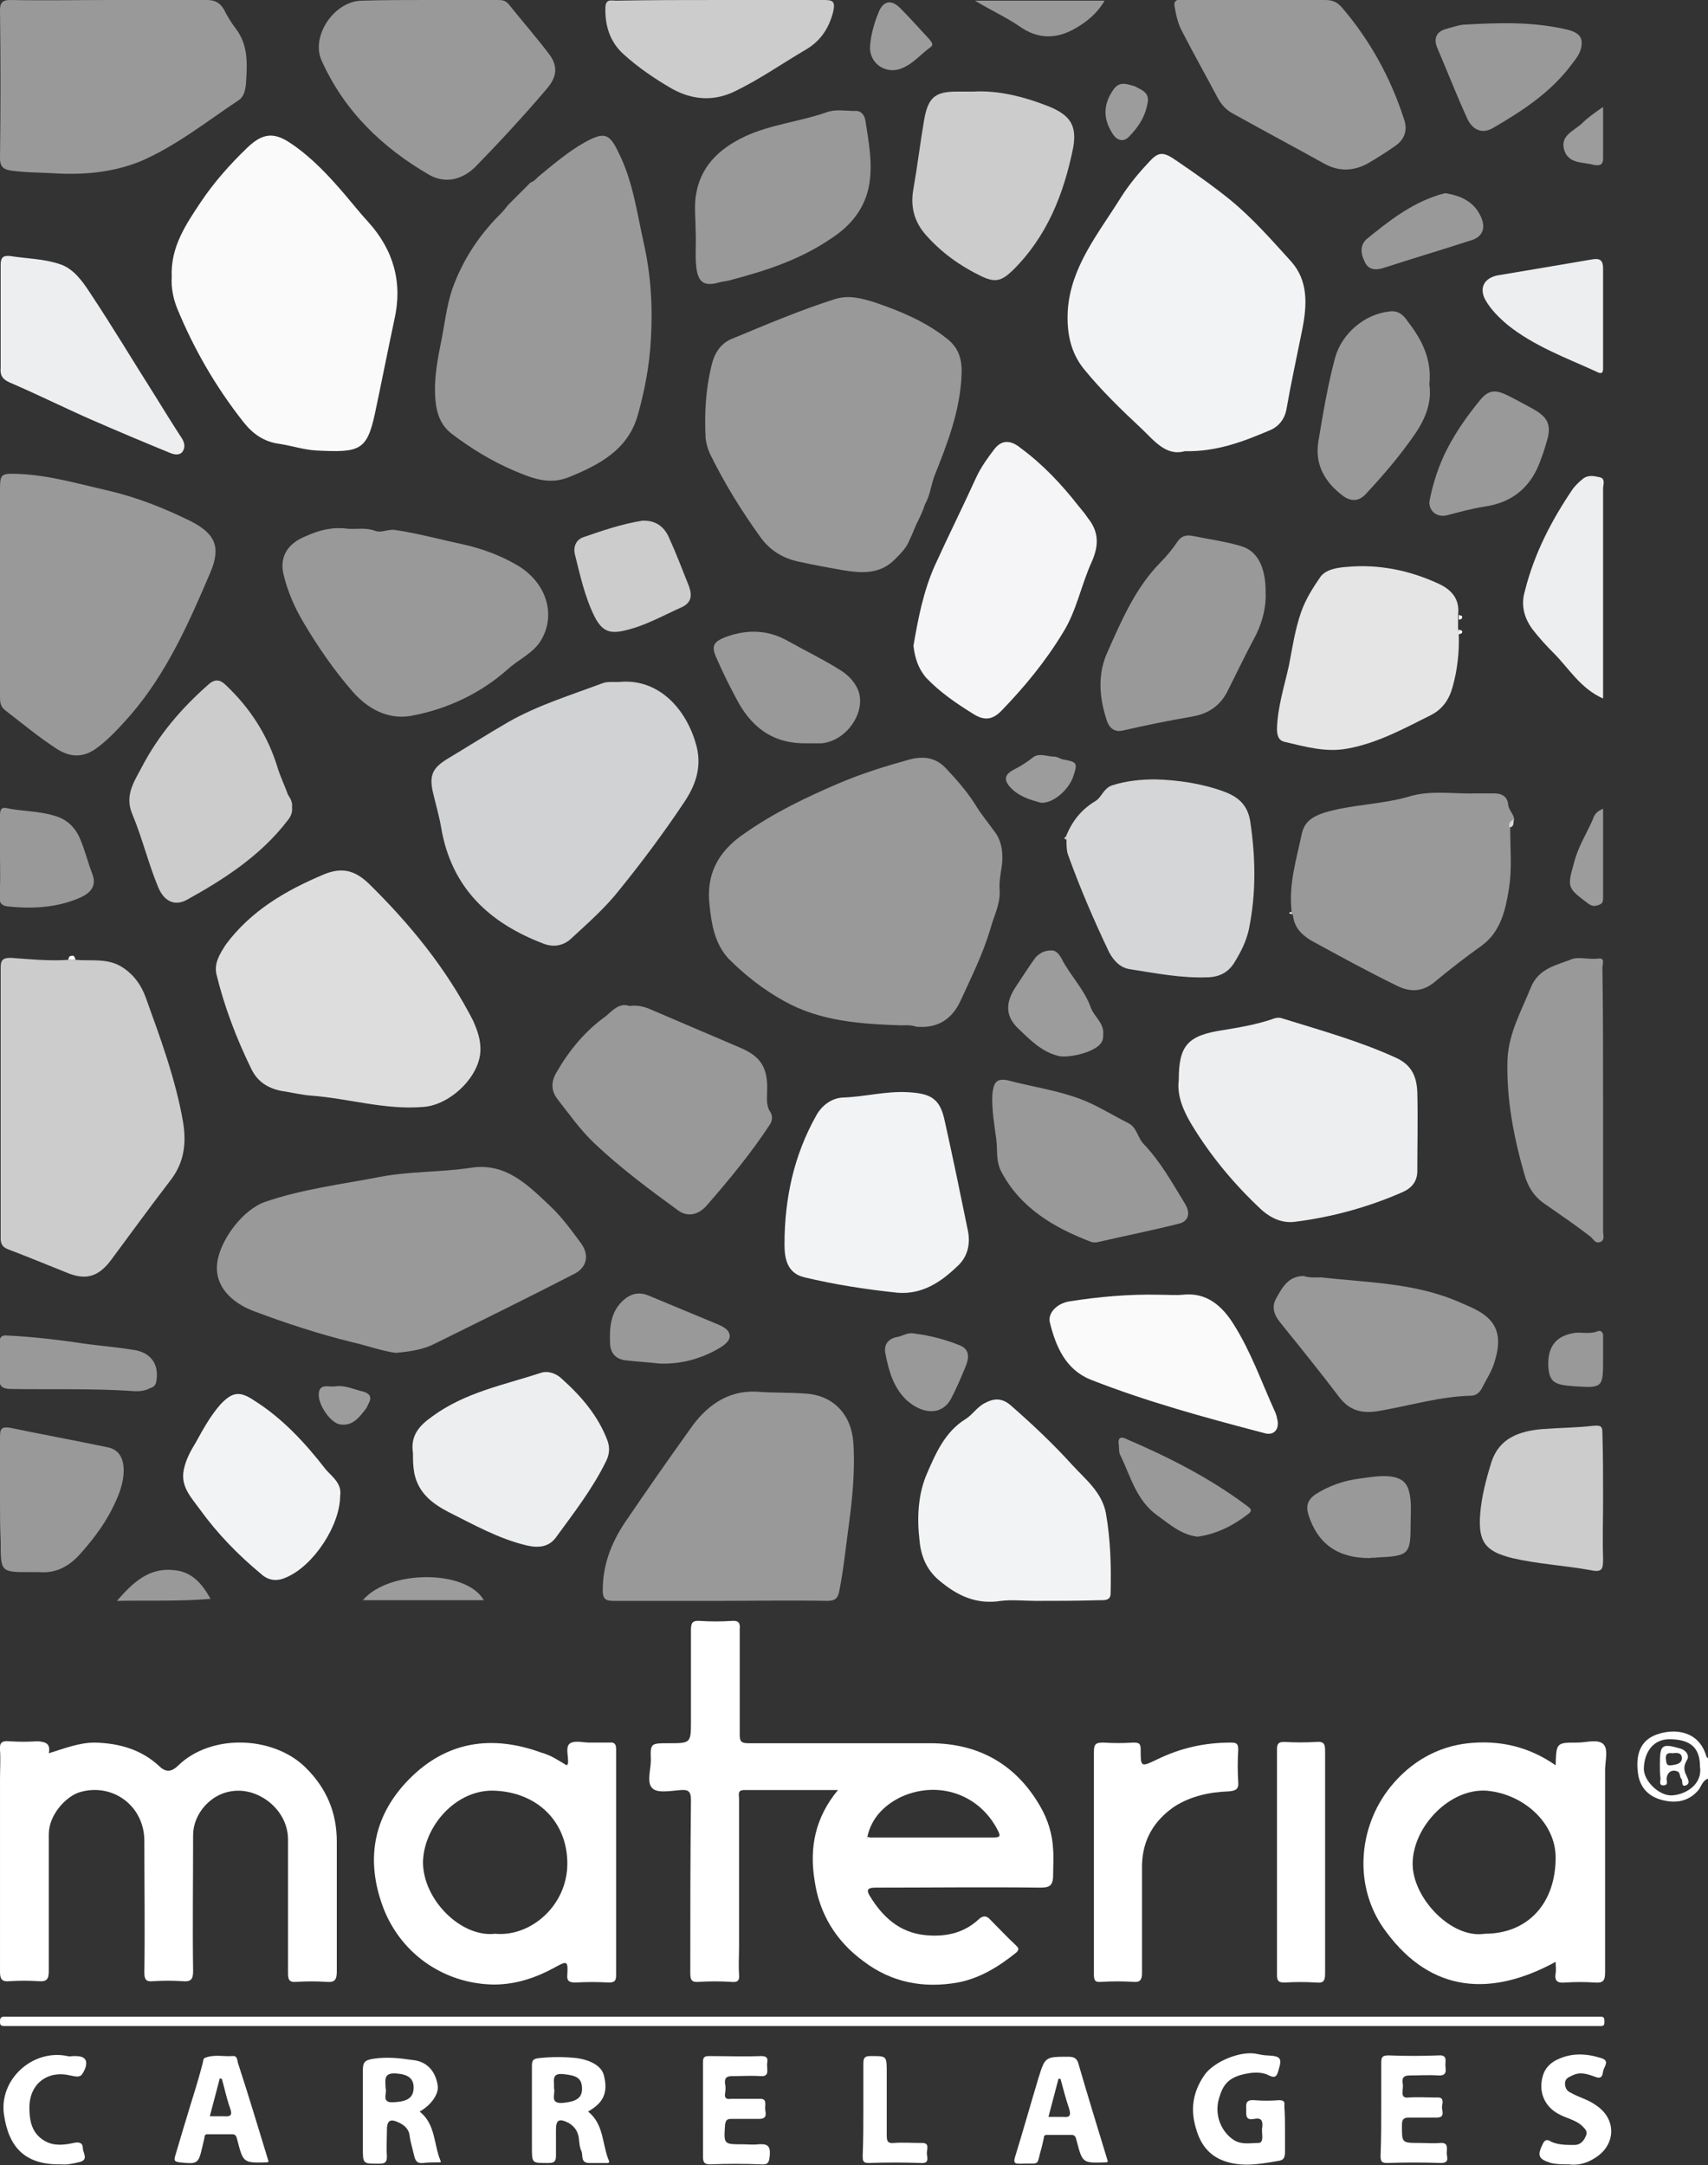 <?xml version="1.0" encoding="utf-8"?>
<!-- Generator: Adobe Illustrator 27.2.0, SVG Export Plug-In . SVG Version: 6.00 Build 0)  -->
<svg version="1.1" id="Calque_1" xmlns="http://www.w3.org/2000/svg" xmlns:xlink="http://www.w3.org/1999/xlink" x="0px" y="0px"
	 viewBox="0 0 255.6 323.9" enable-background="new 0 0 255.6 323.9" xml:space="preserve">
<rect x="0" y="0" width="255.6" height="323.9" fill="#333333" stroke="none"/>
<g>
	<path fill="#9A9999" d="M134.9,153.4c-6.1-0.2-12.1-0.6-17.5-3.6c-3.1-1.7-5.9-3.9-8.4-6.4c-2-2.2-2.5-5-2.8-7.8
		c-0.6-4.7,1.2-8.2,5.2-10.9c4.4-3.1,9.2-5.4,14.1-7.5c3.5-1.5,7.1-2.6,10.7-3.6c2.1-0.5,3.9-0.3,5.5,1.5c1.5,1.6,3,3.3,4.2,5.2
		c0.9,1.5,2,2.8,3,4.2c1,1.3,1.3,3.3,1,5.2c-0.2,1.2-0.4,2.4-0.3,3.6c0.1,2-0.9,3.8-1.4,5.7c-1.1,3.7-2.8,7.1-4.4,10.6
		c-1.3,2.9-3.5,4.3-6.7,4C136.2,153.3,135.5,153.4,134.9,153.4z"/>
	<path fill="#9A9999" d="M80.6,26.4c2.2-1.8,4.4-3.7,6.9-5.1c2.9-1.6,3.7-1.4,5.1,1.6c2.1,4.2,2.7,8.8,3.7,13.3
		c1.1,4.8,1.4,9.7,1.1,14.6c-0.2,3.8-0.9,7.5-1.9,11.1c-1.4,5.3-5.7,7.6-10.4,9.5c-3,1.2-5.6,0.1-8.2-1c-3.3-1.4-6.4-3.3-9.3-5.5
		c-1.4-1.1-2-2.4-2.3-4c-0.5-3.1,0-6.2,0.6-9.2c0.6-2.8,0.9-5.9,1.8-8.5c1.5-4.2,3.9-7.9,7.1-11.1c0.5-0.5,0.9-1,1.3-1.5
		c0.5-0.5,1-1,1.5-1.5c0.6-0.6,1.2-1.2,1.8-1.8C79.8,27.2,80.2,26.8,80.6,26.4z"/>
	<path fill="#9A9999" d="M137.1,78.5c-0.3,0.7-0.6,1.5-1,2.3c-0.4,1.1-1.3,2-2.1,2.8c-2.2,2.3-4.9,2.2-7.9,1.7
		c-2.2-0.4-4.5-0.8-6.7-1.3c-2.2-0.5-4.1-1.6-5.5-3.5c-2.9-4-5.5-8.2-7.7-12.7c-0.3-0.7-0.5-1.4-0.6-2.2c-0.2-3.7,0-7.4,0.9-11
		c0.4-1.7,1.3-3.2,3-3.9c5.1-2.1,10.2-4.3,15.6-6c2.1-0.6,4,0,5.7,0.5c3.8,1.3,7.5,2.8,10.7,5.3c1.9,1.4,2.5,3.1,2.4,5.5
		c-0.2,5.4-2.1,10.3-4.1,15.3c-0.5,1.4-0.6,2.8-1.4,4.2C138.1,76.5,137.6,77.5,137.1,78.5z"/>
	<path fill="#FAFAFA" d="M25.7,41.4c-0.2-4.4,2.1-7.8,4.3-11.1c2-3,4.4-5.7,7-8.2c2.3-2.2,4-2.4,6.6-0.6c3.1,2.1,5.6,4.8,8,7.6
		c1.2,1.4,2.3,2.8,3.5,4.1c3.8,4.2,5.2,9.1,3.9,14.7c-1,4.7-1.9,9.3-2.9,14c-1.2,5.6-2.4,5.8-8.7,5.5c-1.9-0.1-3.7-0.7-5.6-1
		c-2.3-0.3-4-1.5-5.4-3.3c-4.1-5.2-7.4-10.9-9.9-17C25.9,44.6,25.6,43,25.7,41.4z"/>
	<path fill="#F2F3F4" d="M177.3,67.5c-2.8,0.8-4.6-1.6-6.5-3.4c-3-2.8-6-5.7-8.6-8.9c-2.1-2.6-2.6-5.7-2.4-8.9
		c0.5-6.5,4.6-11.4,7.9-16.7c1.2-1.9,2.6-3.6,4.1-5.2c1.5-1.7,2.2-1.8,4.2-0.4c2.8,1.9,5.5,3.8,8.1,5.9c3.3,2.7,6.2,6,9.1,9.2
		c2.6,2.9,2.4,6.5,1.7,10.1c-0.8,4-1.7,8.1-2.4,12.1c-0.3,1.5-1.2,2.5-2.3,3C186.2,66,182.2,67.6,177.3,67.5z"/>
	<path fill="#9A9999" d="M59.2,202.4c-2.1-0.3-4.3-1.1-6.5-1.6c-4.9-1.2-9.8-2.8-14.6-4.6c-3.5-1.3-6-3.8-5.6-7.2
		c0.4-3.5,3.9-8.1,7.2-9.2c5.5-1.9,11.3-2.6,17-3.7c4.6-0.9,9.2-0.7,13.8-1.4c5.2-0.8,8.5,2.6,11.8,5.7c1.7,1.6,3.1,3.5,4.5,5.4
		c1.5,1.9,1.1,3.9-1.1,4.9c-6.8,3.5-13.7,6.9-20.6,10.3C63.4,201.9,61.4,202.2,59.2,202.4z"/>
	<path fill="#CDCCCC" d="M11.3,143.6c2.4,0.2,4.8-0.3,7,1.1c1.7,1.1,2.8,2.6,3.5,4.5c2.2,6.1,4.5,12.3,5.6,18.7
		c0.5,3.1,0.2,6-1.9,8.7c-3,3.9-5.9,7.9-8.8,11.8c-1.9,2.6-3.8,3.2-6.7,2c-3-1.2-5.9-2.4-8.8-3.5c-0.8-0.3-1.1-0.8-1.1-1.6
		c0-13.5,0-27,0-40.6c0-1.2,0.5-1.4,1.5-1.4c2.9,0.2,5.7,0.5,8.6,0.3C10.6,143.6,10.9,143.6,11.3,143.6z"/>
	<path fill="#D1D2D3" d="M93,102c5.9-0.4,10,4.5,11.3,9.9c0.7,3.1-0.3,5.7-1.9,8.1c-3,4.5-6.2,8.8-9.6,13c-2.1,2.7-4.7,5-7.2,7.3
		c-1.1,1.1-2.6,1.5-4.2,0.9c-8.2-3.1-13.9-8.4-15.4-17.5c-0.3-1.7-0.8-3.4-1.2-5.1c-0.6-2.6-0.1-3.7,2.2-5.1c3-1.8,6-3.7,9.1-5.5
		c4.4-2.5,9.3-4,14.1-5.8C91,101.9,92.1,102.1,93,102z"/>
	<path fill="#9A9999" d="M0,88.9c0-5.1,0-10.2,0-15.3c0-2.7,0-2.8,2.8-2.7c4.6,0.2,9,1.5,13.4,2.5c4.3,1,8.3,2.6,12.2,4.5
		c3.8,1.9,4.7,3.9,3.1,7.7c-3.2,7.5-6.5,15-11.9,21.3c-1.6,1.8-3.2,3.6-5.1,5c-1.9,1.4-3.8,1.5-5.9,0.2c-2.8-1.8-5.3-3.9-7.9-5.9
		C0,105.6,0,104.9,0,104.2C0,99.1,0,94,0,88.9z"/>
	<path fill="#DDDDDD" d="M71.9,157c0,4-4.5,8.3-8.5,8.6c-5.8,0.5-11.3-1.3-17-1.7c-1.2-0.1-2.5-0.4-3.7-0.6
		c-2.3-0.3-4.1-1.3-5.1-3.4c-2.2-4.5-4-9.2-5.2-14.1c-0.4-1.7,0.5-3.1,1.4-4.5c3.8-5.1,9-8.1,14.7-10.5c2.7-1.1,4.6-0.6,6.7,1.4
		c6.2,6.1,11.6,12.7,15.6,20.5C71.5,154.3,71.9,155.5,71.9,157z"/>
	<path fill="#9A9999" d="M107.7,239.5c-5.3,0-10.6,0-15.9,0c-1.2,0-1.6-0.3-1.6-1.6c0-3.8,1.3-7.1,3.3-10.1
		c3.2-4.7,6.4-9.3,9.7-13.9c2.4-3.5,5.6-5.9,10-5.7c2.5,0.2,5,0.1,7.5,0.3c4,0.3,6.7,3.1,7,7.3c0.3,4.5-0.2,8.9-0.8,13.3
		c-0.4,3-0.7,5.9-1.3,8.9c-0.2,1.1-0.6,1.5-1.8,1.5C118.4,239.4,113.1,239.5,107.7,239.5z"/>
	<path fill="#EDEEEF" d="M176.4,161.6c0-5.2,1.3-6.7,6.7-7.5c2.4-0.4,4.8-0.8,7.2-1.6c0.5-0.2,0.9-0.3,1.4-0.2
		c5.8,1.8,11.6,3.4,17.1,5.9c2.5,1.1,3.2,2.9,3.3,5.2c0.1,3.9,0,7.9,0,11.8c0,1.5-0.8,2.5-2.1,3.1c-5.2,2.3-10.7,3.8-16.3,4.5
		c-1.8,0.2-3.4-0.5-4.8-1.7c-4.1-3.8-7.7-8.1-10.6-12.9C177.1,166.2,176.1,163.9,176.4,161.6z"/>
	<path fill="#9A9999" d="M16.5,0c4.8,0,9.6,0,14.4,0c1.3,0,2,0.4,2.6,1.4c0.5,1,1.1,2,1.8,2.9c1.9,2.5,1.7,5.4,1.5,8.3
		c-0.1,0.9-0.3,1.9-1.1,2.4c-4.8,3.2-9.3,6.8-14.6,9.1c-4.4,1.8-8.9,2.1-13.5,1.8c-2-0.1-4.1-0.1-6.1-0.4C0.4,25.3,0,24.8,0,23.7
		C0.1,16.3,0.1,8.9,0,1.5C0,0.4,0.4,0,1.5,0C6.5,0.1,11.5,0,16.5,0z"/>
	<path fill="#9A9999" d="M52,79.1c1.4,0.1,2.7-0.2,4.1,0.3c1,0.4,1.9-0.3,3.1-0.1c3.4,0.5,6.6,1.4,9.9,2.1c2.8,0.6,5.6,1.6,8.2,3.1
		c4.5,2.6,6,7.5,3.6,11.4c-1.2,1.9-3.4,2.8-5,4.3c-4.1,3.6-9,5.9-14.4,6.9c-3.5,0.6-6.5-1.1-8.7-3.6c-2.8-3.2-5.2-6.7-7.4-10.4
		c-1.3-2.2-2.3-4.5-2.9-6.9c-0.8-2.8,0.5-4.9,3.3-6C47.8,79.3,49.8,78.8,52,79.1z"/>
	<path fill="#9A9999" d="M193.3,136.4c-0.5-4,0.7-7.8,1.5-11.6c0.4-1.9,1.6-2.6,3.3-3.2c4.3-1.3,8.7-1.2,13-2.5
		c3.2-0.9,6.5-0.3,9.8-0.4c0.9,0,1.8,0,2.7,0c1.2,0,2,0.5,2.1,1.7c0.1,0.9,0.9,1.4,0.9,2.3c-0.4,0.3-0.8,0.6-0.6,1.2
		c0,3,0.3,6.1-0.2,9.1c-0.5,3.1-1.2,6.4-4.1,8.5c-2.4,1.7-4.7,3.5-7,5.4c-1.8,1.5-3.7,1.6-5.8,0.5c-4.3-2.1-8.5-4.4-12.7-6.7
		c-1.5-0.9-2.5-2-2.7-3.7C193.3,136.6,193.3,136.5,193.3,136.4z"/>
	<path fill="#F5F5F7" d="M136.7,96.6c0.7-4.1,1.5-8.2,3.2-12c2-4.4,4.2-8.8,6.2-13.2c0.7-1.5,1.7-2.9,2.7-4.2c1-1.3,2.3-1.5,3.9-0.2
		c3.4,2.5,6.2,5.5,8.7,8.7c0.5,0.6,1,1.2,1.4,1.8c1.6,2,1.7,4,0.6,6.5c-1.6,3.5-2.3,7.4-4.3,10.6c-2.6,4.3-5.8,8.2-9.3,11.8
		c-1.3,1.3-2.5,1.4-4,0.5c-2.6-1.6-5.1-3.3-7.2-5.5C137.4,100,136.9,98.4,136.7,96.6z"/>
	<path fill="#F2F3F4" d="M134.3,193.4c-4.7-0.5-9.3-1.2-13.9-2.3c-2.6-0.6-3-2.8-3-4.9c0-6.9,1.4-13.4,4.8-19.4
		c0.8-1.4,2.2-2.5,3.9-2.6c3.3-0.1,6.5-1,9.8-0.8c3.5,0.2,4.8,1,5.5,4.4c1.2,5.4,2.3,10.7,3.4,16.1c0.5,2.2,0,4.2-1.6,5.6
		C140.8,191.8,138,193.7,134.3,193.4z"/>
	<path fill="#D5D6D7" d="M159.5,125.2c0.9-2.3,2.3-4.1,4.5-5.4c0.9-0.6,1.1-1.8,2.4-2.3c2.2-0.7,4.4-0.9,6.5-0.9
		c3.4,0.1,6.9,0.6,10.2,1.8c2.2,0.8,3.6,2,4,4.5c0.8,5.4,0.9,10.7-0.2,16.1c-0.4,1.9-1.3,3.6-2.3,5.2c-0.8,1.2-2,1.9-3.6,2
		c-4.1,0.2-8-0.6-11.9-1.2c-1.4-0.2-2.4-1.2-3.1-2.5c-2.3-4.8-4.4-9.7-6.2-14.7c-0.2-0.6-0.2-1.4-0.2-2.1
		C159.5,125.5,159.5,125.3,159.5,125.2z"/>
	<path fill="#9A9999" d="M63.9,0c3.5,0,7,0,10.4,0c0.7,0,1.3,0,1.8,0.6c2,2.5,4.1,4.9,6,7.4c1.4,1.8,1.3,3.4-0.2,5.2
		c-3.4,4-7,7.9-10.7,11.7c-2,2-4.5,2.6-6.9,1.3C57.2,22.1,51.5,16.6,48.1,9c-1.6-3.7,2-8.9,6.1-8.9C57.4,0,60.6,0,63.9,0z"/>
	<path fill="#9A9999" d="M94.2,150.5c1.4-0.2,2.5,0.2,3.6,0.7c4.4,1.9,8.7,3.7,13.1,5.6c3,1.3,4,3,3.9,6.3c0,1.1-0.2,2.3,0.5,3.3
		c0.3,0.5,0.3,1.1,0,1.7c-2.8,4.3-6.1,8.3-9.5,12.2c-1.3,1.5-2.9,1.8-4.3,0.8c-4.4-3.2-8.7-6.4-12.6-10.1c-2.1-2-3.7-4.3-5.5-6.6
		c-1-1.3-0.9-2.7-0.1-4c1.9-3.3,4.3-6.2,7.4-8.4C91.8,151,92.8,150,94.2,150.5z"/>
	<path fill="#F2F3F4" d="M155,239.5c-1.7,0-3.5-0.2-5.2,0c-3.7,0.6-6.6-0.8-9.3-3.1c-1.9-1.6-2.7-3.7-2.9-6
		c-0.4-3.4-0.2-6.9,1.1-9.9c1.3-3,2.7-6.3,5.8-8.2c1.1-0.7,1.7-1.8,2.9-2.4c1.3-0.7,2.5-0.8,3.8,0.3c3.2,2.8,6.3,5.7,9.2,8.9
		c2,2.2,4.5,4.1,5.1,7.3c0.7,4,0.8,8,0.7,12c0,1.1-1,1-1.7,1C161.1,239.5,158.1,239.5,155,239.5z"/>
	<path fill="#E5E5E5" d="M218.3,94.9c0.1,2.6-0.2,5.3-0.9,7.8c-0.5,1.9-1.5,3.4-3.3,4.3c-4,2-8,4.2-12.5,5c-3.2,0.6-6.3-0.3-9.3-1
		c-1-0.2-1.2-1-1.2-2c0.1-3.3,1.1-6.3,1.8-9.5c0.5-2.6,0.9-5.3,1.8-7.9c0.7-2,1.8-3.7,2.9-5.3c0.8-1.1,2.5-1.4,4.1-1.5
		c4.6-0.4,9.1,0.5,13.3,2.4c2.1,0.9,3.5,2.3,3.2,4.8c0,0.2,0,0.5,0,0.7c0,0.5,0,1,0,1.4C218.3,94.4,218.3,94.7,218.3,94.9z"/>
	<path fill="#9A9999" d="M188,0c3.4,0,6.8,0,10.3,0c1.1,0,1.8,0.3,2.5,1.1c4.2,4.9,7.3,10.5,9.3,16.7c0.6,1.7,0.1,3.1-1.4,4.1
		c-1.3,0.9-2.7,1.8-4.1,2.6c-2.1,1.1-4.2,1.2-6.4,0c-4.5-2.5-9-4.9-13.5-7.4c-1.2-0.6-2-1.5-2.6-2.7c-1.7-3.2-3.5-6.4-5.2-9.7
		c-0.6-1.1-0.9-2.4-1.1-3.6c-0.3-1.2,0.6-1.2,1.4-1.2C180.8,0,184.4,0,188,0z"/>
	<path fill="#EDEEEF" d="M61.8,217.4c-0.4-2.6,0.9-4.1,2.9-5.5c4.9-3.6,10.7-4.7,16.2-6.5c1.1-0.4,2.4,0.1,3.2,0.9
		c2.9,2.6,5.4,5.5,6.8,9.2c0.4,1.1,0.3,2.1-0.2,3.1c-2,4.1-4.8,7.7-7.5,11.4c-1.1,1.5-2.7,1.6-4.4,1.2c-4.2-1-7.9-3.1-11.7-5
		c-2.5-1.3-4.5-2.9-5.1-5.8C61.8,219.3,61.8,218.4,61.8,217.4z"/>
	<path fill="#CDCCCC" d="M145.7,13.7c3.6-0.2,7.4,0.7,11.2,2.2c3.2,1.3,4.3,2.8,3.7,6.2c-1.4,6.9-3.9,13.3-9.1,18.4
		c-1.7,1.6-2.6,1.8-4.7,0.8c-3.1-1.5-5.9-3.5-8.2-6.1c-1.8-2-2.4-4.3-1.9-7c0.6-3.4,1-6.8,1.6-10.3c0.6-3.3,1.6-4.2,4.9-4.2
		C143.8,13.7,144.6,13.7,145.7,13.7z"/>
	<path fill="#CDCCCC" d="M43.7,120.7c0.1,0.9-0.2,1.5-0.7,2.1c-4,5.2-9.4,8.7-15,11.8c-1.8,1-3.4,0.3-4.3-1.8
		c-1.5-3.6-2.4-7.4-3.9-11c-1.2-2.8,0.3-4.9,1.4-7c2.5-4.8,5.9-8.8,10-12.4c1-0.9,1.8-0.7,2.6,0.1c3.6,3.4,6.2,7.4,7.7,12.2
		c0.4,1.4,1.1,2.8,1.6,4.2C43.5,119.5,43.8,120.1,43.7,120.7z"/>
	<path fill="#9A9999" d="M189.4,88.5c0.1,2.2-0.4,4.3-1.4,6.4c-1.5,2.8-2.9,5.7-4.3,8.5c-1.1,2.2-2.9,3.4-5.3,3.8
		c-3.5,0.6-6.9,1.3-10.4,2.1c-1.4,0.3-2.1-0.6-2.4-1.6c-1.1-3.4-1.4-6.9,0.2-10.3c2.1-4.7,4.1-9.4,7.8-13.2c1-1,1.9-2.1,2.7-3.3
		c0.6-0.8,1.4-0.9,2.3-0.7c2.4,0.5,4.8,0.8,7.1,1.5C188.2,82.4,189.4,84.9,189.4,88.5z"/>
	<path fill="#9A9999" d="M104.1,34.5c0-1.7-0.2-3.4,0-5c0.6-4.5,3.4-7.2,7.4-9.1c3.9-1.8,8.2-2.2,12.2-3.6c1.3-0.5,2.8-0.2,4.2-0.2
		c1-0.1,1.5,0.7,1.6,1.4c0.5,3.2,1.1,6.3,0.6,9.5c-0.6,3.6-2.7,6.2-5.6,8.1c-4.5,3.1-9.5,4.8-14.8,6.2c-0.6,0.2-1.3,0.3-1.9,0.4
		c-2.3,0.7-3.3,0.2-3.6-2.2C104,38.3,104.2,36.4,104.1,34.5C104.1,34.5,104.1,34.5,104.1,34.5z"/>
	<path fill="#9A9999" d="M197.7,191.1c7,0.8,14.2,0.8,20.9,3.8c1.4,0.6,2.9,1.2,4,2.2c2,1.8,1.8,4.2,1.1,6.5c-0.4,1.5-1.3,2.8-2,4.2
		c-0.3,0.5-0.7,0.9-1.4,1c-4.8,0.1-9.3,1.5-14,2.3c-2.4,0.4-4.3,0-5.9-2.1c-2.8-3.7-5.8-7.4-8.7-11c-1-1.2-1.5-2.4-0.7-3.8
		c0.9-1.6,1.8-3.3,4.1-3.3C196,191.2,196.9,191.1,197.7,191.1z"/>
	<path fill="#9A9999" d="M239.9,164.7c0,6.5,0,13,0,19.5c0,0.5,0.3,1.3-0.4,1.6c-0.8,0.3-1-0.4-1.5-0.8c-2.2-1.7-4.4-3.2-6.7-4.8
		c-1.7-1.1-2.7-2.7-3.2-4.6c-1.6-5.6-2.7-11.3-2.5-17.2c0.2-3.9,2.1-7.2,3.5-10.7c1.2-2.9,3.9-3.3,6.1-4.2c1-0.4,2.7,0.1,4.1-0.1
		c0.9-0.1,0.5,0.9,0.5,1.4C239.9,151.4,239.9,158,239.9,164.7z"/>
	<path fill="#9A9999" d="M150.7,161.6c4.5,1.2,9.2,1.7,13.4,3.9c1.6,0.8,3.1,1.7,4.7,2.5c1.3,0.6,1.4,2.1,2.3,3.1
		c2.6,2.7,4.4,6,6.3,9.1c0.8,1.4,0.4,2.6-1.1,2.9c-4,1-8,1.8-11.9,2.7c-0.3,0.1-0.8,0.1-1.1,0c-5.5-2.1-10.5-5-13.4-10.4
		c-0.9-1.6-0.6-3.3-0.8-4.9c-0.3-2.2-0.7-4.5-0.6-6.8C148.7,162.1,149,161.3,150.7,161.6z"/>
	<path fill="#FAFAFA" d="M173.3,193.7c1.5,0,2.6,0.1,3.7,0c3.6-0.4,5.9,1.7,7.6,4.4c2.6,4.1,4.2,8.7,6.2,13.1
		c0.2,0.4,0.3,0.9,0.4,1.4c0.2,1.4-0.7,2.2-2,1.8c-8.8-2.3-17.6-4.7-26-8c-3.7-1.5-5.2-4.9-6.1-8.6c-0.3-1.4,1.1-2.8,2.9-3.1
		C164.4,194,169,193.6,173.3,193.7z"/>
	<path fill="#F2F3F4" d="M50.9,223.8c0,4.4-4,10.5-8.1,12.2c-1.3,0.6-2.6,0.5-3.7-0.5c-3.5-2.9-6.6-6.1-9.2-9.7
		c-1.3-1.8-2.9-3.4-2.4-5.9c0.3-1.5,1-2.8,1.8-4.1c1.1-2,2.2-4,3.7-5.7c1.8-1.9,2.9-2,5-0.6c4.3,2.7,7.7,6.4,10.8,10.4
		C49.8,221,51.2,222,50.9,223.8z"/>
	<path fill="#EDEEEF" d="M0.1,47.5c0-2.6,0-5.3,0-7.9c0-1.1,0.4-1.4,1.4-1.3c2.5,0.4,5,0.4,7.4,1.2c2,0.6,3.4,2.5,4.5,4.2
		c3.4,5.1,6.5,10.3,9.8,15.5c1.3,2.1,2.6,4.2,3.9,6.2c0.5,0.7,0.7,1.5,0.2,2.2c-0.5,0.6-1.3,0.4-2,0.1c-3.9-1.6-7.7-3.2-11.6-4.9
		C9.6,61,5.6,59,1.4,57.2c-1.1-0.5-1.4-1.1-1.3-2.2C0.1,52.6,0.1,50,0.1,47.5z"/>
	<path fill="#CDCCCC" d="M107.9,0c5.2,0,10.3,0,15.5,0c1.3,0,1.6,0.3,1.3,1.7c-0.6,2.4-1.8,4.3-3.9,5.6c-3.6,2.1-7,4.5-10.7,6.3
		c-3.2,1.6-6.4,1.4-9.5-0.3c-2.6-1.5-5.1-3.2-7.3-5.2c-2.1-1.9-2.8-4.4-2.7-7.1c0.1-1.2,0.9-0.9,1.6-0.9C97.4,0,102.6,0,107.9,0z"/>
	<path fill="#CDCCCC" d="M239.9,224.4c0,2.9-0.1,5.9,0,8.8c0,1.5-0.1,2.1-1.9,1.7c-3.9-0.7-7.8-0.9-11.7-1.8c-4-1-5.1-2.4-4.8-6.5
		c0.2-2.7,0.9-5.3,1.7-7.9c1.2-3.6,4.2-4.6,7.6-4.9c2.6-0.2,5.1-0.2,7.7-0.5c1.2-0.1,1.3,0.2,1.3,1.2
		C239.9,217.9,239.9,221.1,239.9,224.4z"/>
	<path fill="#9A9999" d="M213.9,57.5c0.4,2.7-0.6,5.2-2.2,7.5c-2.2,3.2-4.7,6.1-7.3,8.9c-1.1,1.2-2.3,1.1-3.4,0.3
		c-2.7-2-4.3-4.7-3.7-8.2c0.7-4.2,1.4-8.4,2.5-12.5c1-3.6,4.4-6.5,8.1-6.9c1.3-0.2,2.1,0.5,2.7,1.4
		C212.8,50.8,214.3,53.8,213.9,57.5z"/>
	<path fill="#9A9999" d="M0,224.2c0-3.1,0-6.1,0-9.2c0-1.2,0.2-1.6,1.5-1.4c4.8,1,9.7,1.9,14.5,2.9c1.7,0.3,2.4,1.5,2.5,3.1
		c0.1,2.3-0.8,4.3-1.8,6.3c-1.3,2.5-3,4.7-4.9,6.8c-1.6,1.7-3.5,2.7-5.9,2.5c-0.5,0-1,0-1.4,0c-4.4,0-4.4,0-4.4-4.6
		C0,228.5,0,226.4,0,224.2z"/>
	<path fill="#EDEEEF" d="M239.9,104.5c-3.4-1.5-5.1-4.5-7.4-6.8c-1.1-1.1-2.2-2.3-3.2-3.6c-1.3-1.8-1.7-3.7-1.1-5.7
		c1.4-5.6,4-10.6,7.2-15.3c0.4-0.5,0.9-1,1.4-1.4c0.8-0.7,1.7-0.5,2.6-0.3c0.9,0.2,0.5,1.1,0.5,1.7
		C239.9,83.4,239.9,93.8,239.9,104.5z"/>
	<path fill="#9A9999" d="M120.7,111.2c-4.6,0.1-7.9-2-10.2-6.1c-1.2-2.2-2.3-4.4-3.3-6.7c-0.8-1.8-0.4-2.4,1.4-3.1
		c3.3-1.2,6.4-1.1,9.5,0.7c2.5,1.4,5,2.6,7.4,4.1c1.2,0.7,2.3,1.7,2.9,3.1c1.3,3.2-1.6,7.6-5.4,8
		C122.2,111.2,121.4,111.2,120.7,111.2z"/>
	<path fill="#9A9999" d="M236.7,6.4c0,1.4-0.8,2.3-1.4,3.1c-3.1,4.2-7.3,7-11.8,9.6c-1.6,1-3.1,0.4-3.9-1.3c-1.6-3.5-3-7.1-4.5-10.6
		c-0.6-1.4-0.2-2.5,1.4-2.9c0.8-0.2,1.6-0.5,2.4-0.6c5.2-0.3,10.3-0.5,15.5,0.7C235.7,4.7,236.7,5.2,236.7,6.4z"/>
	<path fill="#9A9999" d="M213.9,75.1c0.5-2.7,1.4-5.5,2.7-8c1.3-2.5,2.9-4.8,4.7-7c1.3-1.7,2.3-1.9,4.2-1c1.4,0.7,2.9,1.5,4.3,2.3
		c1.8,1.1,2.3,2.2,1.8,4.2c-0.3,1-0.6,2.1-1,3.1c-1.4,4.1-4.2,6.5-8.5,7.1c-1.9,0.3-3.7,0.8-5.6,1.3
		C215.1,77.4,213.9,76.6,213.9,75.1z"/>
	<path fill="#CDCCCC" d="M96.1,77.9c2-0.1,3.3,0.9,4,2.5c1.1,2.4,2,4.8,3,7.3c0.5,1.4,0.4,2.5-1.2,3.2c-2.7,1.2-5.3,2.7-8.3,3.4
		c-2.4,0.6-3.5,0.1-4.6-2c-1.5-3-2.2-6.3-3-9.5c-0.2-1,0.2-2,1.2-2.4C90.1,79.4,93,78.4,96.1,77.9z"/>
	<path fill="#EDEEEF" d="M239.9,47.5c0,2.4,0,4.8,0,7.2c0,0.7,0.1,1.5-1,0.9c-4.6-2.1-9.3-3.8-13.3-7c-1.3-1.1-2.5-2.3-3.3-3.7
		c-1-1.8-0.2-3.3,1.8-3.7c4.8-0.8,9.5-1.6,14.2-2.4c1.2-0.2,1.6,0.2,1.6,1.4C239.9,42.6,239.9,45,239.9,47.5z"/>
	<path fill="#9A9999" d="M0,128c0-2,0-4.1,0-6.1c0-0.7,0.2-1.2,1-1c2.3,0.5,4.7,0.4,7,1.1c1.9,0.5,3.1,1.6,3.9,3.3
		c0.8,1.8,1.2,3.6,1.9,5.4c0.7,1.8-0.2,2.8-1.6,3.5c-3.5,1.6-7.3,1.8-11.1,1.4c-0.8-0.1-1.2-0.5-1.2-1.4C0.1,132.1,0,130.1,0,128z"
		/>
	<path fill="#9A9999" d="M19.7,208.1c-6-0.4-12-0.2-18-0.3c-1.5,0-1.9-0.5-1.8-1.9c0.1-1.6,0.1-3.2,0-4.9c0-0.9,0.3-1.3,1.2-1.2
		c4.1,0.2,8.1,0.7,12.1,1.3c2.4,0.3,4.7,0.5,7.1,0.9c2.4,0.5,3.5,2.2,3.1,4.6c-0.1,0.7-0.4,0.9-1,1.1
		C21.7,208.1,20.7,208.2,19.7,208.1z"/>
	<path fill="#9A9999" d="M205,233.1c-4.8,0-7.8-2.1-9.2-6.5c-0.4-1.3-0.1-2.2,1-3c2-1.3,4.3-2.1,6.7-2.4c1.5-0.2,3.1-0.5,4.7-0.3
		c1.3,0.2,2.2,0.7,2.6,2c0.5,1.7,0.3,3.3,0.3,5c0,4.6-0.2,4.9-5,5.1C205.7,233.1,205.3,233,205,233.1z"/>
	<path fill="#9D9C9C" d="M157.2,142.2c0.7-0.1,1.2,0.4,1.6,1.1c1.3,2.6,3.5,4.7,4.5,7.6c0.5,1.2,1.8,2.1,1.8,3.6
		c0,0.6,0,1.1-0.3,1.5c-0.9,1.4-4.7,2.3-6.3,2c-2.6-0.6-4.3-2.4-6.1-4.1c-2-1.9-1.9-3.9-0.5-6.1c1-1.5,2-3.1,3.1-4.6
		C155.6,142.6,156.3,142.2,157.2,142.2z"/>
	<path fill="#9A9999" d="M179.2,229.9c-2.4-0.3-4.1-1.8-5.9-3.1c-3.3-2.3-4.1-6-5.7-9.2c-0.2-0.5-0.1-1.1-0.2-1.6
		c-0.1-1,0.4-1.1,1.2-0.7c6.3,2.7,12.4,5.8,17.9,9.9c0.5,0.4,1.1,0.7,0.3,1.3C184.6,228.2,182.1,229.5,179.2,229.9z"/>
	<path fill="#9A9999" d="M98.7,204c-1.7-0.2-3.5-0.3-5.2-0.5c-1.3-0.2-2.1-1-2.2-2.4c-0.1-2.4,0-4.7,1.9-6.5c1.1-1,2.3-1.4,3.8-0.8
		c3.4,1.4,6.7,2.8,10.1,4.2c1,0.4,2.1,0.9,2.1,1.9c0,0.9-1.2,1.6-2.1,2.1C104.5,203.4,101.7,204.1,98.7,204z"/>
	<path fill="#9A9999" d="M216.3,28.9c2.4,0.4,4.3,1.3,5.3,3.5c0.8,1.7,0.3,3.1-1.6,3.6c-4.3,1.4-8.7,2.7-13,4.1
		c-1.3,0.4-2.3,0.2-2.8-1c-0.6-1.2-0.7-2.5,0.4-3.4c3.2-2.6,6.4-5.1,10.3-6.4C215.4,29.1,215.9,29,216.3,28.9z"/>
	<path fill="#9A9999" d="M136.8,199.5c2.4,0.3,4.7,0.9,6.9,1.8c1.4,0.6,1.3,1.8,0.9,2.9c-0.7,1.7-1.4,3.4-2.3,5.1
		c-1.3,2.4-4.1,2.4-6.6,0.2c-2-1.9-2.7-4.4-3.2-7c-0.3-1.4,0.5-2.3,1.9-2.5C135.2,199.8,135.9,199.3,136.8,199.5z"/>
	<path fill="#9A9999" d="M145.9,0.1c6.7,0,12.9,0,19.4,0c-1.1,1.9-2.6,3.1-4.3,4.1c-2.9,1.7-5.7,1.7-8.5-0.3
		C150.6,2.6,148.4,1.6,145.9,0.1z"/>
	<path fill="#9D9C9C" d="M130.2,7c0.1-1.7,0.6-3.5,1.3-5.2c0.7-1.7,1.9-1.9,3.2-0.6c1.5,1.5,2.9,3.1,4.4,4.7
		c0.3,0.4,0.7,0.8,0.1,1.2c-1.4,1-2.5,2.4-4.2,3.1C132.7,11.2,130.1,9.6,130.2,7z"/>
	<path fill="#9A9999" d="M239.9,203.3c0,4.2,0,4.4-4.2,4.1c-2.8-0.2-3.9-0.4-4-3.1c-0.1-3,1.3-4.5,4-4.9c1.1-0.1,2.2,0.2,3.3-0.2
		c0.6-0.3,1,0.2,0.9,0.9C239.9,201.2,239.9,202.3,239.9,203.3z"/>
	<path fill="#9D9C9C" d="M155.8,120.1c-1.5-0.4-3.3-0.9-4.6-2.3c-1.1-1.2-0.8-2,0.6-2.7c1-0.5,1.9-1.1,2.8-1.8
		c0.9-0.7,2.2-0.1,3.2-0.1c0.4,0,0.8,0.3,1.2,0.4c2.2,0.4,2.3,0.5,1.6,2.6C159.9,118.2,157.6,120.2,155.8,120.1z"/>
	<path fill="#9D9C9C" d="M239.9,121c0,4.5,0,8.9,0,13.2c0,0.6,0,1-0.7,1.2c-0.6,0.2-0.9,0.2-1.5-0.2c-3.2-2.4-3.2-2.4-2.1-6.3
		c0.6-2.3,1.9-4.3,2.8-6.4C238.6,121.8,239.1,121.3,239.9,121z"/>
	<path fill="#9D9C9C" d="M72.4,239.4c-6.1,0-12,0-18.1,0C58.2,234.8,69.8,234.8,72.4,239.4z"/>
	<path fill="#9A9999" d="M31.5,239.2c-4.7,0.4-9.2,0.2-14,0.3c2.5-2.9,4.9-5,8.5-4.6C28.6,235.1,30.2,236.8,31.5,239.2z"/>
	<path fill="#9D9C9C" d="M171.8,15c-0.3,2.3-1.4,4-2.9,5.5c-0.8,0.8-1.8,0.5-2.4-0.5c-1.5-2.3-1.4-4.5,0.2-6.7
		c0.9-1.2,2-0.7,3.1-0.4C170.7,13.4,171.8,13.7,171.8,15z"/>
	<path fill="#9D9C9C" d="M239.9,16c0,2.9,0,5.3,0,7.7c0,0.8-0.3,1.1-1.1,1c-0.1,0-0.1,0-0.2,0c-1.6-0.5-3.8-0.1-4.5-2.2
		c-0.7-2.2,1.4-2.9,2.6-4C237.6,17.6,238.6,16.9,239.9,16z"/>
	<path fill="#9D9C9C" d="M50.2,207.4c1.5-0.2,2.8,0.5,4.2,0.8c1,0.3,1.3,0.9,0.7,1.9c-0.1,0.2-0.2,0.5-0.3,0.6c-1,1.3-2,2.7-3.9,2.4
		c-1.4-0.2-3.2-2.8-3.2-4.4C47.7,206.8,49.3,207.6,50.2,207.4z"/>
	<path fill="#FEFEFE" d="M11.3,143.6c-0.4,0-0.7,0-1.1,0c0.1-0.3,0.1-0.6,0.5-0.6C11.1,142.9,11.2,143.2,11.3,143.6z"/>
	<path fill="#D5D6D7" d="M225.9,123.8c-0.2-0.6,0.1-0.9,0.6-1.2C226.5,123.1,226.6,123.7,225.9,123.8z"/>
	<path fill="#FEFEFE" d="M218.3,92.7c0-0.2,0-0.5,0-0.7c0.3,0.1,0.6,0.1,0.5,0.4C218.8,92.6,218.5,92.7,218.3,92.7z"/>
	<path fill="#FEFEFE" d="M218.3,94.9c0-0.2,0-0.5,0-0.7c0.3,0.1,0.6,0.1,0.5,0.4C218.8,94.8,218.5,94.8,218.3,94.9z"/>
	<path fill="#FAFAFA" d="M193.3,136.4c0,0.1,0,0.2,0,0.4c-0.1-0.1-0.3-0.1-0.4-0.2C193,136.5,193.1,136.5,193.3,136.4z"/>
	<path fill="#FEFEFE" d="M159.5,125.2c0,0.1,0,0.2,0,0.4C159.2,125.4,159.3,125.3,159.5,125.2z"/>
</g>
<path fill="#FFFFFF" d="M255.6,266.1c-0.9,0.3-1,1.3-1.6,1.9c-1.6,1.7-3.6,1.8-5.6,1.2c-1.9-0.6-3.1-2-3.3-4.1
	c-0.3-2.5,0.3-4.7,2.8-5.6c2.8-1,6.3-0.5,7.4,3.1c0.1,0.2,0.1,0.4,0.3,0.4C255.6,264.1,255.6,265.1,255.6,266.1z M254.4,264.3
	c0-2.9-1.5-4.1-4.6-4.1c-2.3,0-3.7,1.8-3.8,4.3c-0.1,1.9,2.3,4.2,4.2,4.1C252.2,268.5,254.8,267,254.4,264.3z"/>
<path fill="#FFFFFF" d="M125.4,267.8c-4.9,0-9.5,0-14,0c-1.1,0-0.8,0.7-0.8,1.3c0,7.4,0,14.7,0,22.1c0,1.4-0.1,2.8,0,4.2
	c0.1,1-0.3,1.2-1.2,1.1c-1.6-0.1-3.2-0.1-4.8,0c-1.1,0.1-1.3-0.3-1.3-1.3c0-8.6,0-17.2,0.1-25.8c0-1.2-0.2-1.7-1.5-1.6
	c-1.4,0.1-3.4,0.5-4.2-0.2c-1-0.8-0.3-2.8-0.3-4.3c-0.1-2.5,0-2.5,2.6-2.5c3.4,0,3.4,0,3.4-3.4c0-4.5,0-9,0-13.5
	c0-1.1,0.2-1.5,1.4-1.4c1.5,0.1,3.1,0.1,4.7,0c1-0.1,1.3,0.3,1.2,1.2c0,5.3,0,10.5,0,15.8c0,1,0.2,1.3,1.3,1.3c9.1,0,18.1,0,27.2,0
	c7.3,0,12.9,3.2,16.5,9.5c1.1,1.9,1.8,4.1,1.9,6.4c0.1,1.3,0,2.5,0,3.8c0,1.7-0.6,1.9-2,1.9c-8.2-0.1-16.3,0-24.5,0
	c-1.1,0-1.6,0.2-0.9,1.3c1.9,3.1,4.4,5.4,8.2,5.8c2.9,0.3,5.7-0.2,8-2.3c0.6-0.6,1.2-0.7,1.8,0c1.3,1.3,2.5,2.6,3.8,3.8
	c0.4,0.4,0.6,0.6,0.1,1.1c-2.6,2.1-5.5,3.9-8.8,4.5c-5.1,0.9-9.9,0-14.1-3.2c-4.1-3-6.6-7.1-7.3-12.1
	C121.1,276.4,122,271.9,125.4,267.8z M129.8,274.8c0.1,0,0.3,0.1,0.4,0.1c6.2,0,12.4,0,18.6,0c1.1,0,0.8-0.5,0.5-1.1
	c-2.8-5.5-9.1-7.5-14.6-4.9C132.3,270.1,130.4,272,129.8,274.8c0,0.1-0.1,0.1-0.1,0.2c0.1,0,0.1,0,0.2,0
	C129.8,275,129.8,274.9,129.8,274.8z"/>
<path fill="#FFFFFF" d="M7.3,262.3c2.3-0.7,4.5-1.6,6.9-1.6c3.6,0.1,6.9,1,9.6,3.5c1.1,1.1,2,0.8,2.9-0.1c5-4.8,14.3-4.4,19.1,0.4
	c3.1,3.1,4.6,6.7,4.6,11c0,6.5,0,13,0,19.5c0,1.3-0.4,1.6-1.6,1.5c-1.4-0.1-2.9-0.1-4.4,0c-1.1,0.1-1.3-0.3-1.3-1.3
	c0-6.7,0-13.3,0-20c0-4.2-3.9-7.4-7.6-7.3c-3.9,0.1-6.6,3.5-6.6,6.6c0,6.8-0.1,13.6,0,20.4c0,1.3-0.4,1.6-1.6,1.5
	c-1.4-0.1-2.9-0.1-4.4,0c-1,0.1-1.3-0.2-1.3-1.3c0.1-6.6,0-13.1,0-19.7c0-5.2-4.7-8.7-9.6-7.3c-2.1,0.6-4.7,3.4-4.7,6.3
	c0,6.8,0,13.6,0,20.4c0,1.2-0.2,1.7-1.5,1.6c-1.4-0.1-2.9-0.1-4.4,0c-1.1,0.1-1.4-0.3-1.4-1.4c0-9.6,0-19.2,0-28.8
	c0-1.5,0.1-2.9,0-4.4c-0.1-1.1,0.3-1.4,1.4-1.3c1.4,0.1,2.8,0.1,4.2,0C6.8,260.6,7.6,260.8,7.3,262.3z"/>
<path fill="#FFFFFF" d="M232.8,264.1c0.1-3.4,0.1-3.4,3.3-3.4c1.3,0,3.1-0.6,3.9,0.3c0.7,0.8,0.2,2.5,0.2,3.8c0,10.1,0,20.2,0,30.3
	c0,1.2-0.3,1.6-1.5,1.5c-1.5-0.1-3-0.1-4.5,0c-1.1,0.1-1.6-0.2-1.4-1.4c0.1-0.5,0-1.1,0-1.7c-9.7,5.3-18.6,4.6-25.3-4.4
	c-5-6.5-4.4-15.6,0.6-21.8c3-3.7,7-6,11.6-6.5C224.4,260.3,228.8,261.3,232.8,264.1z M222.2,289.3c6.4,0,10.6-4.5,10.6-11.4
	c0-5.2-4.8-9.5-10.3-10c-5.5-0.4-11,5.3-11.1,10.8C211.3,283.9,217.2,290.1,222.2,289.3z"/>
<path fill="#FFFFFF" d="M84.8,264.1c0.1-0.1,0.2-0.2,0.2-0.3c0.1-1-0.4-2.3,0.2-2.9c0.7-0.6,2-0.2,3-0.2c1,0,2,0,3,0
	c0.8-0.1,1,0.3,1,1c0,11.3,0,22.5,0,33.8c0,0.8-0.2,1.1-1.1,1.1c-1.6-0.1-3.3-0.1-5,0c-1,0-1.3-0.3-1.2-1.2c0.1-2,0-2.1-1.8-1.1
	c-2.9,1.6-5.9,2.6-9.2,2.6c-7.6-0.1-14.3-4.8-16.8-12.2c-2.4-7-1-13.3,4.1-18.5c5.6-5.7,12.4-6.7,19.8-4
	C82.5,262.6,83.6,263.4,84.8,264.1z M74.1,289.3c5.3,0.5,10.8-4.2,10.8-10.5c0-6.2-4.4-10.6-10.8-10.9c-5.8-0.3-10.7,5.3-10.8,10.7
	C63.3,284.2,69,289.9,74.1,289.3z"/>
<path fill="#FFFFFF" d="M163.7,278.6c0-5.5,0-11,0-16.5c0-1.2,0.3-1.4,1.4-1.4c1.5,0.1,3,0.1,4.5,0c0.8,0,1.1,0.1,1.1,1
	c0,2.7,0,2.7,2.5,1.5c3.5-1.7,7.1-2.5,11-2.5c0.9,0,1.1,0.2,1.1,1.1c-0.1,1.6-0.1,3.2,0,4.8c0.1,1.1-0.4,1.3-1.4,1.4
	c-2.9,0.1-5.7,0.7-8.2,2.3c-3,2.1-4.7,4.9-4.8,8.7c0,5.4,0,10.8,0,16.2c0,1-0.3,1.4-1.3,1.3c-1.6-0.1-3.2-0.1-4.8,0
	c-1,0.1-1.1-0.3-1.1-1.2C163.7,289.8,163.7,284.2,163.7,278.6z"/>
<path fill="#FFFFFF" d="M120,303.1c-39.4,0-78.8,0-118.2,0c-0.4,0-0.8,0-1.2,0c-0.5,0-0.6-0.2-0.6-0.6c0-0.4,0-0.7,0.5-0.8
	c0.4,0,0.8,0,1.2,0c78.9,0,157.9,0,236.8,0c0.4,0,0.7,0,1.1,0c0.5,0,0.5,0.4,0.5,0.7c0,0.4,0,0.7-0.5,0.7c-0.4,0-0.8,0-1.2,0
	C198.8,303.1,159.4,303.1,120,303.1z"/>
<path fill="#FFFFFF" d="M198.3,278.6c0,5.6,0,11.1,0,16.7c0,1.1-0.3,1.4-1.3,1.3c-1.6-0.1-3.2-0.1-4.8,0c-0.8,0-1.1-0.2-1.1-1.1
	c0-11.3,0-22.5,0-33.8c0-0.9,0.3-1.1,1.1-1.1c1.6,0.1,3.2,0.1,4.8,0c1.2-0.1,1.3,0.4,1.3,1.4C198.3,267.6,198.3,273.1,198.3,278.6z"
	/>
<path fill="#FFFFFF" d="M192.3,318.8c0,1,0,2,0,3c0,0.9-0.1,1.4-1.1,1.5c-2.9,0.5-5.7,1-8.5-0.2c-2-0.9-3.1-2.5-3.7-4.6
	c-0.9-2.9-0.5-5.5,1.2-8c1.4-2.1,5.6-3.8,8-3.2c0.5,0.1,1,0.2,1.4,0.2c2.1,0.1,2.3,0.4,1.7,2.3c-0.2,0.7-0.4,1.2-1.4,0.7
	c-0.9-0.5-2.1-0.5-3.2-0.3c-2.9,0.5-3.7,1.7-4.3,3.8c-0.7,2.5,0.4,5,2.3,6.2c1.2,0.7,2.4,0.4,3.6,0.4c0.5,0,0.6-0.4,0.6-0.9
	c0-0.5-0.1-1,0-1.5c0.1-1-0.2-1.4-1.2-1.2c-1.4,0.3-1.2-0.7-1.2-1.5c-0.1-0.9,0.1-1.4,1.2-1.3c1.2,0.1,2.5,0.1,3.7,0
	c0.7,0,0.9,0.2,0.8,0.9C192.3,316.5,192.3,317.6,192.3,318.8z"/>
<path fill="#FFFFFF" d="M62.8,315.9c2.4,1.9,2.1,4.9,3.1,7.3c0,0.1,0.2,0.3-0.1,0.3c-0.8,0-1.7,0-2.5,0.1c-1.1,0.1-1.2-0.6-1.4-1.4
	c-0.2-0.9-0.5-1.8-0.6-2.7c-0.1-0.9-0.7-1.5-1.5-1.9c-1.4-0.7-1.9-0.4-1.9,1.1c0,1.3-0.1,2.6,0,3.9c0,0.9-0.3,1.1-1.1,1.1
	c-2.5,0-2.5,0.1-2.5-2.4c0-3.8,0-7.7,0-11.5c0-1.2,0.2-1.6,1.6-1.8c2-0.3,3.9-0.1,5.9,0.2c2.1,0.2,3.4,1.7,3.7,3.8
	C65.7,313.2,64.6,314.9,62.8,315.9z M57.7,312.4c0.3,0.7-0.8,2.3,1.3,2.1c2-0.1,2.9-0.7,2.9-2.2c0-1.4-0.9-2-2.7-2.1
	C57.3,310.1,57.7,311.3,57.7,312.4z"/>
<path fill="#FFFFFF" d="M88,315.9c2.4,1.9,2.1,4.9,3.1,7.3c0.1,0.2,0.1,0.4-0.2,0.4c-0.9,0-1.8,0-2.7,0c-1.4,0-0.9-1.2-1.2-1.8
	c-0.3-0.6-0.3-1.4-0.4-2.1c-0.2-1-0.7-1.6-1.5-2.1c-1.4-0.7-1.9-0.5-1.9,1c0,1.3,0,2.6,0,3.9c0,0.8-0.2,1.1-1.1,1.1
	c-2.5,0-2.5,0.1-2.5-2.4c0-4,0-8.1,0-12.1c0-0.9,0.2-1.1,1.1-1.2c1.9-0.2,3.7-0.2,5.6,0c2.1,0.3,3.8,1.2,4.1,2.7
	C91,313.1,90.3,314.6,88,315.9z M82.9,312.4c0.3,0.8-0.8,2.4,1.4,2.2c1.9-0.2,2.8-0.7,2.8-2.1c0-1.6-0.8-2-2.8-2.2
	C82.4,310.1,83,311.4,82.9,312.4z"/>
<path fill="#FFFFFF" d="M40.2,323.4c-0.1,0-0.2,0.1-0.2,0.1c-3.6,0.1-3.6,0.1-4.5-3.4c-0.1-0.4-0.2-0.8-0.7-0.8c-1.2,0-2.5,0-3.8,0
	c-0.3,0-0.4,0.2-0.4,0.5c-0.1,0.4-0.2,0.9-0.3,1.3c-0.6,2.6-0.7,2.7-3.4,2.4c-0.7-0.1-0.9-0.2-0.7-0.9c0.8-2.7,1.6-5.4,2.4-8
	c0.6-1.9,1.2-3.9,1.7-5.8c0.1-0.3,0.1-0.8,0.3-0.9c1.4-0.6,2.8-0.2,4.2-0.3c0.7-0.1,0.7,0.6,0.8,1C37.2,313.5,38.7,318.5,40.2,323.4
	z M33.2,311c-0.1,0-0.2,0-0.3-0.1c-0.5,1.9-1,3.8-1.5,5.7c0.7,0,1.5,0,2.1,0c1.1,0.1,1.3-0.2,0.9-1.3
	C33.9,313.9,33.6,312.4,33.2,311z"/>
<path fill="#FFFFFF" d="M165.8,323.4c-0.1,0-0.2,0.1-0.2,0.1c-3.6,0.1-3.6,0.2-4.5-3.3c-0.1-0.4-0.2-0.8-0.7-0.8c-1.2,0-2.5,0-3.8,0
	c-0.3,0-0.4,0.2-0.4,0.5c-0.1,0.4-0.2,0.9-0.3,1.3c-0.9,3,0,2.4-3.2,2.5c-0.7,0-1.1,0-0.8-1c1.2-3.9,2.3-7.8,3.5-11.8
	c1-3.2,1-3.2,4.5-3.2c0.9,0,1.3,0.3,1.5,1.1C162.8,313.6,164.3,318.5,165.8,323.4z M158.7,311c-0.1,0-0.2,0-0.3,0
	c-0.5,1.9-1,3.8-1.5,5.7c0.8,0,1.5,0,2.2,0c1,0.1,1.2-0.2,0.9-1.2C159.5,314,159.1,312.5,158.7,311z"/>
<path fill="#FFFFFF" d="M105.2,315.6c0-2.4,0-4.7,0-7.1c0-0.7,0.2-0.9,0.9-0.9c2.6,0,5.2,0.1,7.8,0c1.4,0,0.8,0.9,0.9,1.5
	c0,0.7,0.3,1.6-1,1.5c-1.4-0.1-2.8,0-4.2,0c-0.8,0-1.2,0.2-1.1,1.1c0.1,0.5,0.1,1,0,1.5c-0.1,0.7,0.2,0.9,0.9,0.8c1.4,0,2.8,0,4.2,0
	c1.2-0.1,0.9,0.8,0.9,1.4c0,0.6,0.5,1.6-0.9,1.6c-1.4,0-2.8,0-4.2,0c-0.6,0-0.8,0.2-0.9,0.9c-0.2,2.9-0.2,2.9,2.6,2.9
	c0.8,0,1.6,0.1,2.4,0c1.3-0.1,1.8,0.2,1.7,1.6c-0.1,1.1-0.2,1.5-1.4,1.4c-2.5-0.1-5-0.1-7.5,0c-0.8,0-1.1-0.2-1.1-1.1
	C105.2,320.2,105.2,317.9,105.2,315.6z"/>
<path fill="#FFFFFF" d="M206.7,315.5c0-2.3,0-4.5,0-6.8c0-0.9,0.1-1.2,1.1-1.2c2.5,0.1,5,0.1,7.5,0c1.3-0.1,1,0.8,1,1.4
	c0,0.7,0.4,1.7-1.1,1.6c-1.4-0.1-2.8,0-4.2,0c-0.9,0-1.2,0.3-1.1,1.1c0.1,0.4,0,0.9,0,1.3c-0.1,0.7,0.2,1,0.9,0.9
	c1.4-0.1,2.8,0,4.2,0c1.1-0.1,0.9,0.7,0.8,1.3c-0.1,0.6,0.6,1.7-0.8,1.7c-1.4,0-2.7,0-4.1,0c-0.8,0-1.1,0.2-1.1,1.1
	c0,2.7-0.1,2.7,2.7,2.7c1,0,2,0.1,3,0c1.3-0.1,1,0.8,1,1.5c0,0.6,0.5,1.5-0.9,1.5c-2.6-0.1-5.3-0.1-8,0c-0.9,0-1-0.3-1-1.1
	C206.7,320.1,206.7,317.8,206.7,315.5z"/>
<path fill="#FFFFFF" d="M234.7,323.8c-0.9,0-1.7,0-2.6-0.2c-1.9-0.6-2.1-1.1-1.2-2.9c0.3-0.7,0.8-0.6,1.2-0.3
	c1.1,0.5,2.3,0.5,3.5,0.5c0.9,0,1.4-0.6,1.7-1.3c0.4-0.8-0.2-1.2-0.7-1.7c-1-0.8-2.2-1-3.3-1.6c-2.3-1.2-3.2-3.6-2.3-6.1
	c0.4-1,1.2-1.7,2.1-2.1c2.1-1,4.3-0.9,6.5-0.2c1.4,0.4,0.4,1.3,0.3,2c-0.1,0.6-0.2,1.2-1.2,0.8c-1.1-0.4-2.2-0.8-3.4-0.2
	c-0.6,0.3-1,0.4-1.1,1.1c0,0.7,0.2,1.2,0.9,1.5c1.2,0.7,2.6,1,3.8,1.9c3.1,2.1,2.9,6-0.3,7.9C237.5,323.6,236.2,324,234.7,323.8z"/>
<path fill="#FFFFFF" d="M9.1,323.8c-5.5,0.1-7.8-2.7-8.5-7.4c-0.8-5.3,4.3-9.9,9.5-8.8c0.3,0.1,0.6,0,0.9,0c0.7,0,1.5,0,1.8,0.6
	c0.3,0.6-0.1,1.5-0.5,2.1c-0.4,0.6-1.2,0.3-1.8,0.2c-3.2-0.8-6.1,1.1-6.1,4.8c0,2.1,0.4,3.9,2.3,5c1.4,0.8,2.9,0.6,4.3,0.3
	c0.9-0.2,1.4,0,1.4,0.8c0,0.7,1,1.8-0.7,2.1C10.9,323.7,9.9,323.9,9.1,323.8z"/>
<path fill="#FFFFFF" d="M129.2,315.4c0-2.2,0-4.5,0-6.7c0-0.8,0.2-1.1,1-1.1c2.5,0,2.5-0.1,2.5,2.5c0,3.1,0,6.2,0,9.3
	c0,0.9,0.1,1.3,1.1,1.2c1.3-0.1,2.7,0,4,0c1.4-0.1,0.9,0.9,0.9,1.5c0,0.6,0.5,1.6-0.9,1.5c-2.6-0.1-5.2-0.1-7.8,0
	c-0.9,0-0.9-0.4-0.9-1.1C129.2,320.1,129.2,317.8,129.2,315.4z"/>
<path fill="#FFFFFF" d="M129.8,274.8c0,0.1,0,0.1,0,0.2c-0.1,0-0.1,0-0.2,0C129.7,275,129.7,274.9,129.8,274.8
	C129.8,274.9,129.8,274.8,129.8,274.8z"/>
<path fill="#FFFFFF" d="M248.4,264.2c0-0.1,0-0.2,0-0.3c0-2.9,0.3-3.1,3.1-2.3c0.9,0.3,1.4,1.1,0.9,1.8c-0.5,0.9-0.4,1.5,0,2.3
	c0.2,0.5,0.6,1.1-0.1,1.4c-0.8,0.3-0.4-0.7-0.7-1c-0.3-0.3-0.1-0.9-0.6-1.1c-0.8-0.3-1.5,0.1-1.6,1.1c0,0.4,0.3,1-0.5,1
	c-0.7,0-0.4-0.7-0.4-1C248.4,265.4,248.4,264.8,248.4,264.2z M250.3,262.3c-0.6-0.1-1.1,0-1,0.9c0.1,0.5,0,1,0.8,0.9
	c0.7-0.1,1.5-0.2,1.6-1C251.7,262.2,251,262.2,250.3,262.3z"/>
</svg>
